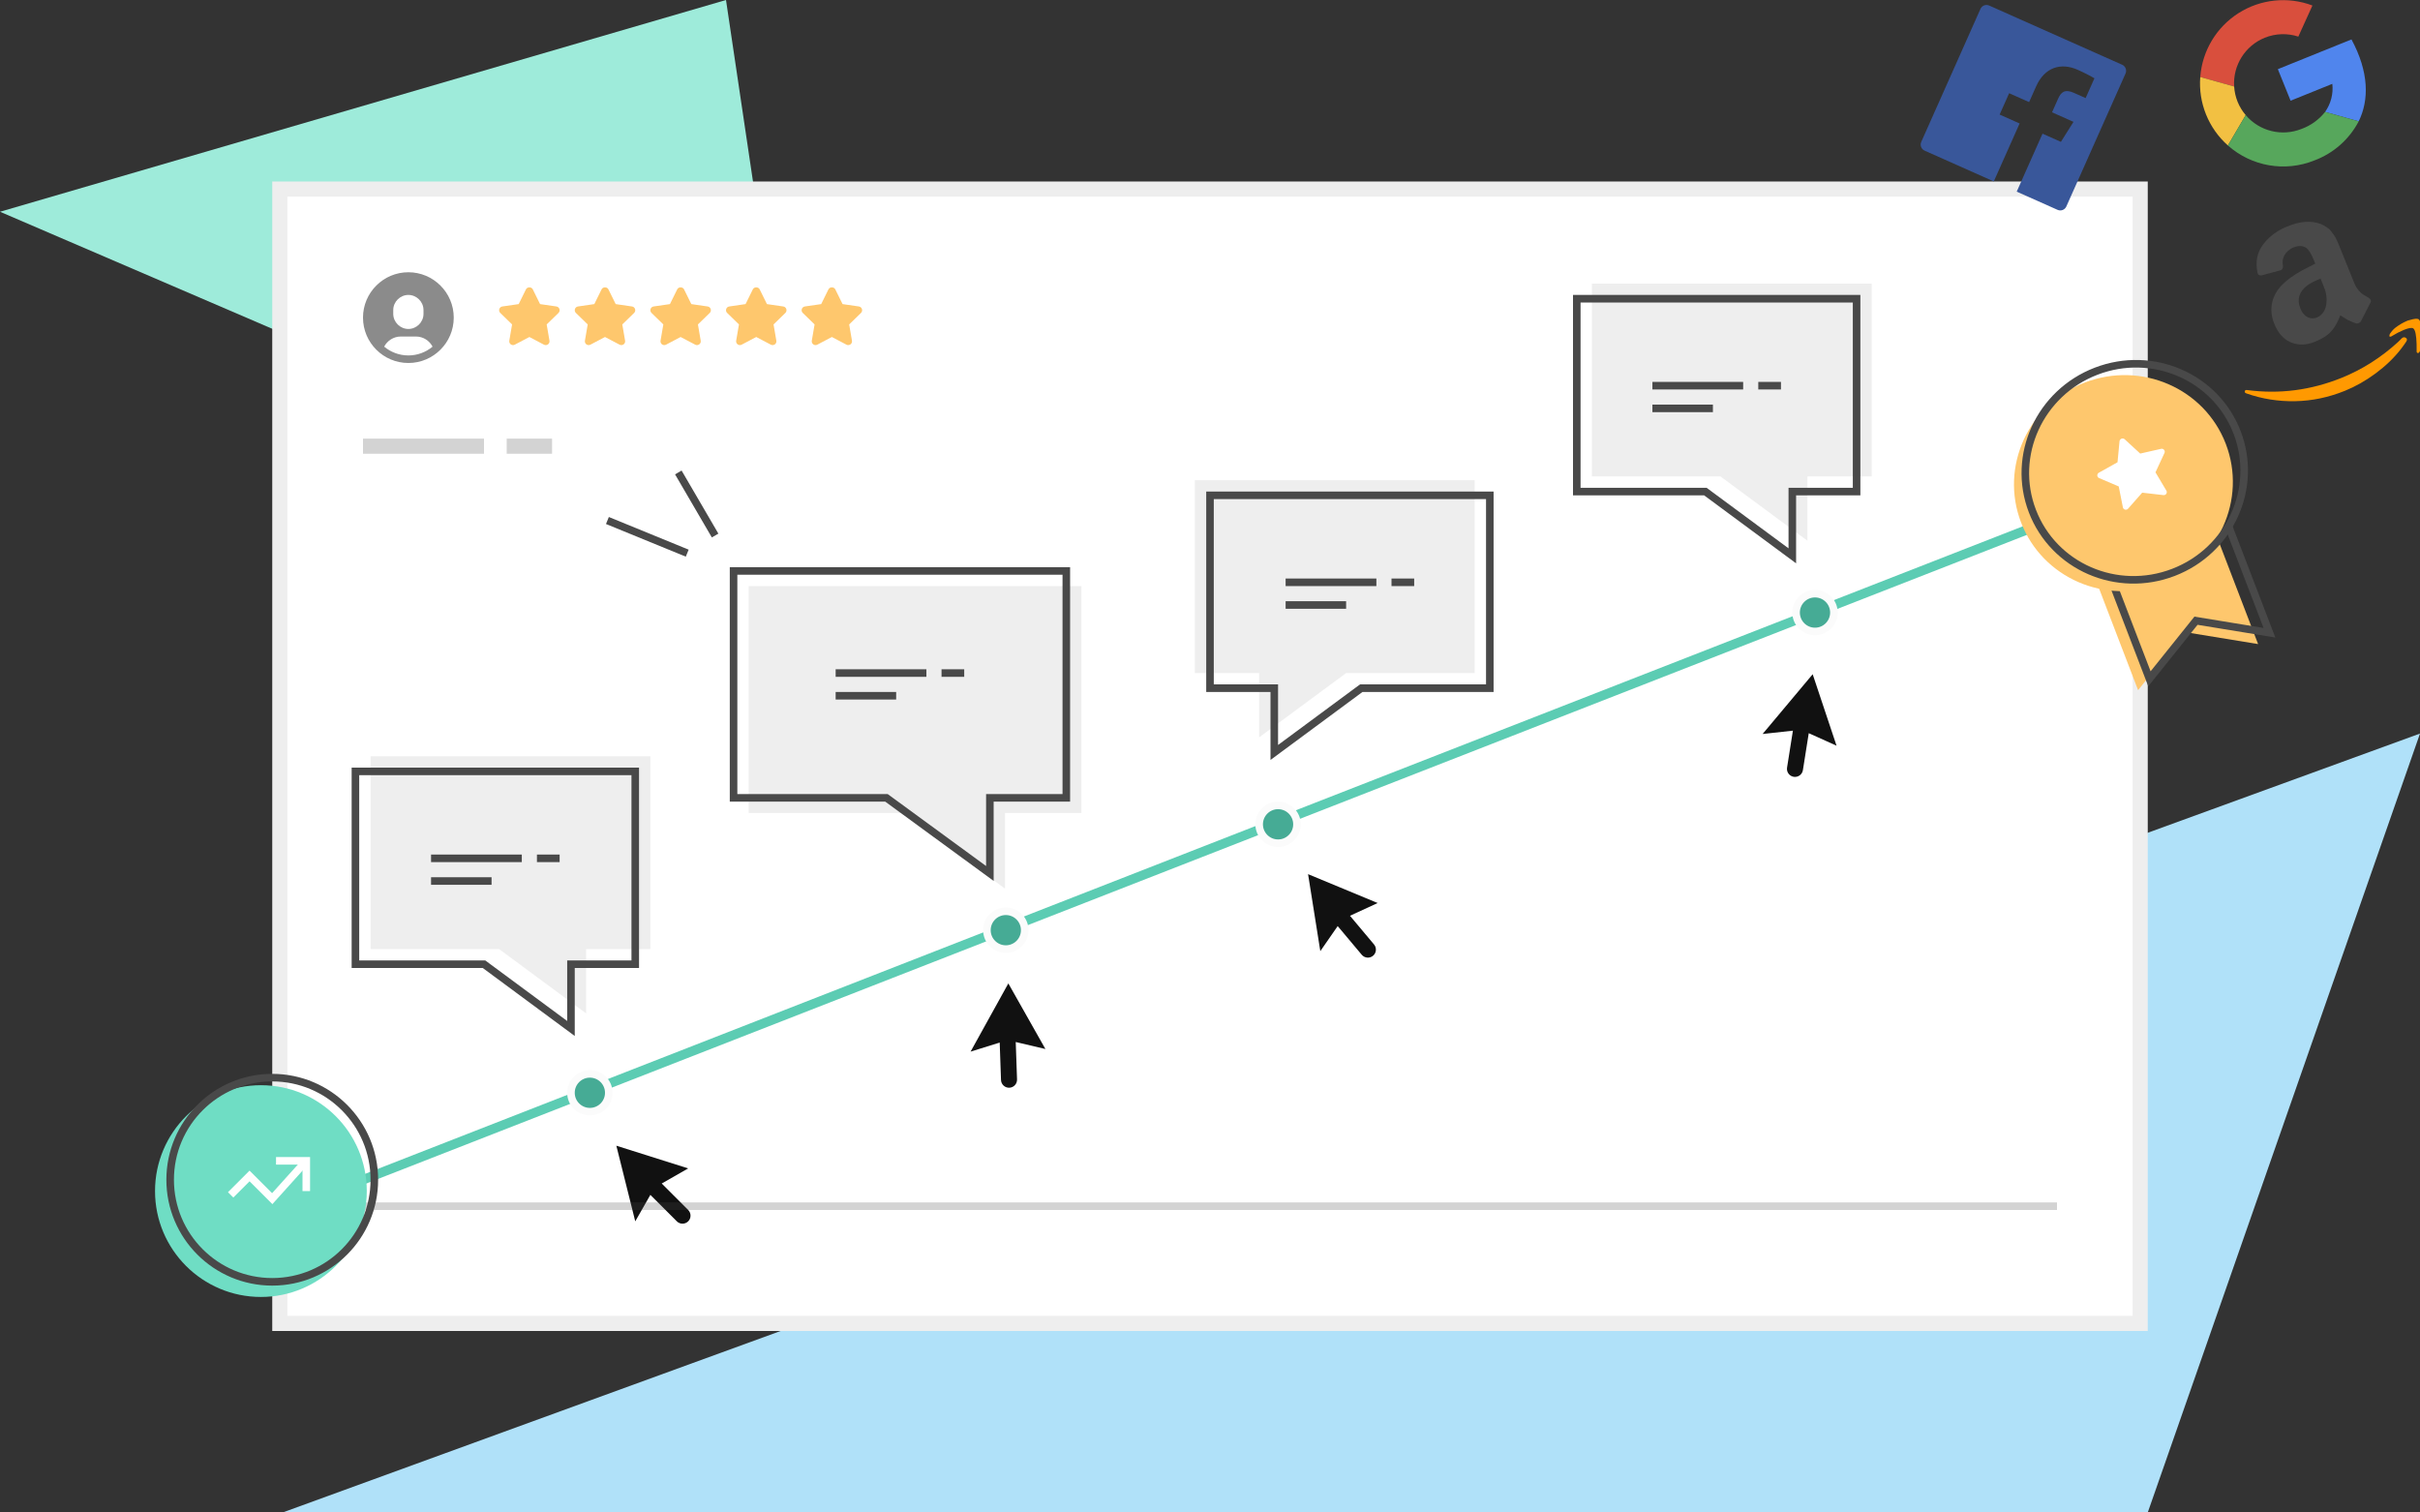 <svg xmlns:xlink="http://www.w3.org/1999/xlink" xmlns="http://www.w3.org/2000/svg" version="1.1" viewBox="0 0 640 400" height="400px" width="640px">
    
    <rect x="0" y="0" width="640" height="400" fill="#333333" stroke="none"/>
    
    <title>Bg@2x</title>
    <desc>Created with Sketch.</desc>
    <defs>
        <rect height="304" width="496" y="0" x="0" id="path-1"></rect>
        <filter id="filter-2" filterUnits="objectBoundingBox" height="113.2%" width="108.1%" y="-5.3%" x="-4.0%">
            <feOffset result="shadowOffsetOuter1" in="SourceAlpha" dy="4" dx="0"></feOffset>
            <feGaussianBlur result="shadowBlurOuter1" in="shadowOffsetOuter1" stdDeviation="6"></feGaussianBlur>
            <feComposite result="shadowBlurOuter1" operator="out" in2="SourceAlpha" in="shadowBlurOuter1"></feComposite>
            <feColorMatrix in="shadowBlurOuter1" type="matrix" values="0 0 0 0 0.2   0 0 0 0 0.2   0 0 0 0 0.2  0 0 0 0.12 0"></feColorMatrix>
        </filter>
        <rect height="1" width="448" y="132" x="0" id="path-3"></rect>
        <mask fill="white" height="1" width="448" y="0" x="0" maskUnits="objectBoundingBox" maskContentUnits="userSpaceOnUse" id="mask-4">
            
        </mask>
        <rect height="1" width="448" y="83" x="0" id="path-5"></rect>
        <mask fill="white" height="1" width="448" y="0" x="0" maskUnits="objectBoundingBox" maskContentUnits="userSpaceOnUse" id="mask-6">
            
        </mask>
        <rect height="1" width="448" y="34" x="0" id="path-7"></rect>
        <mask fill="white" height="1" width="448" y="0" x="0" maskUnits="objectBoundingBox" maskContentUnits="userSpaceOnUse" id="mask-8">
            
        </mask>
        <linearGradient id="linearGradient-9" y2="57.629%" x2="0%" y1="42.371%" x1="100%">
            <stop offset="0%" stop-color="#5CCCB3"></stop>
            <stop offset="100%" stop-color="#5CCCB3"></stop>
        </linearGradient>
    </defs>
    <g fill-rule="evenodd" fill="none" stroke-width="1" stroke="none" id="Task-2">
        <g transform="translate(-398, -3131)" id="#1---PM-Landing-Page-(Desktop)">
            <g transform="translate(360, 2904)" id="Sub-Value-2">
                <g transform="translate(38, 220)" id="Illustration-1">
                    <g transform="translate(0, 7)" id="Bg">
                        <polygon points="640 194 72 401 568 400" fill="#B0E1F9" id="Path-10"></polygon>
                        <polygon points="192 0 214 148 0 56" fill="#9EEBDA" id="Path-11"></polygon>
                    </g>
                    <g transform="translate(41, 55)" id="Desktop">
                        <g transform="translate(31, 0)" id="Base">
                            <g id="Rectangle">
                                
                                <rect height="300" width="492" y="2" x="2" fill-rule="evenodd" fill="#FFFFFF" stroke-linejoin="square" stroke-width="4" stroke="#EEEEEE"></rect>
                            </g>
                            <g fill-rule="nonzero" fill="#111111" transform="translate(91, 130)" id="cursor-49">
                                <path id="Path" d="M19,131 L0,125 L5,145 L9,138 L16,145 C16.828,145.828 18.172,145.828 19,145 C19.824,144.176 19.831,142.831 19,142 L12,135 L19,131 Z"></path>
                                <path transform="translate(103.81, 96.311) rotate(43) translate(-103.81, -96.311)" id="Path" d="M113,92 L94,86 L99,106 L103,99 L110,106 C110.828,106.828 112.172,106.828 113,106 C113.824,105.176 113.831,103.831 113,103 L106,96 L113,92 Z"></path>
                                <path transform="translate(191.81, 64.311) rotate(5) translate(-191.81, -64.311)" id="Path" d="M201,60 L182,54 L187,74 L191,67 L198,74 C198.828,74.828 200.172,74.828 201,74 C201.824,73.176 201.831,71.831 201,71 L194,64 L201,60 Z"></path>
                                <path transform="translate(313.81, 14.31) rotate(54) translate(-313.81, -14.31)" id="Path" d="M323,10 L304,4 L309,24 L313,17 L320,24 C320.828,24.828 322.172,24.828 323,24 C323.824,23.176 323.831,21.831 323,21 L316,14 L323,10 Z"></path>
                            </g>
                        </g>
                        <g transform="translate(55, 24)" id="Top-Icons">
                            <g opacity="0.64" fill-rule="nonzero" fill="#4A4A4A" id="Avatar">
                                <path id="Shape" d="M12,0 C5.383,0 0,5.383 0,12 C0,18.617 5.383,24 12,24 C18.617,24 24,18.617 24,12 C24,5.383 18.617,0 12,0 Z M8,10 C8,7.791 9.844,6 12,6 C14.156,6 16,7.791 16,10 L16,11 C16,13.209 14.156,15 12,15 C9.844,15 8,13.209 8,11 L8,10 Z M12,22 C9.567,22 7.335,21.124 5.599,19.674 C6.438,18.091 8.083,17 10,17 L14,17 C15.917,17 17.562,18.091 18.401,19.674 C16.665,21.124 14.433,22 12,22 Z"></path>
                            </g>
                            <g fill-rule="nonzero" fill="#FEC76D" transform="translate(36, 4)" id="Stars">
                                <path id="Path" d="M15.145,5.05 L10.829,4.423 L8.898,0.512 C8.56,-0.171 7.442,-0.171 7.104,0.512 L5.174,4.423 L0.857,5.05 C0.04,5.169 -0.291,6.177 0.303,6.757 L3.427,9.801 L2.69,14.1 C2.551,14.914 3.407,15.539 4.141,15.154 L8.001,13.125 L11.862,15.155 C12.59,15.536 13.453,14.921 13.313,14.101 L12.576,9.802 L15.7,6.758 C16.293,6.177 15.962,5.169 15.145,5.05 Z"></path>
                                <path id="Path" d="M35.145,5.05 L30.829,4.423 L28.898,0.512 C28.56,-0.171 27.442,-0.171 27.104,0.512 L25.174,4.423 L20.857,5.05 C20.04,5.169 19.709,6.177 20.303,6.757 L23.427,9.801 L22.69,14.1 C22.551,14.914 23.407,15.539 24.141,15.154 L28.001,13.125 L31.862,15.155 C32.59,15.536 33.453,14.921 33.313,14.101 L32.576,9.802 L35.7,6.758 C36.293,6.177 35.962,5.169 35.145,5.05 Z"></path>
                                <path id="Path" d="M55.145,5.05 L50.829,4.423 L48.898,0.512 C48.56,-0.171 47.442,-0.171 47.104,0.512 L45.174,4.423 L40.857,5.05 C40.04,5.169 39.709,6.177 40.303,6.757 L43.427,9.801 L42.69,14.1 C42.551,14.914 43.407,15.539 44.141,15.154 L48.001,13.125 L51.862,15.155 C52.59,15.536 53.453,14.921 53.313,14.101 L52.576,9.802 L55.7,6.758 C56.293,6.177 55.962,5.169 55.145,5.05 Z"></path>
                                <path id="Path" d="M75.145,5.05 L70.829,4.423 L68.898,0.512 C68.56,-0.171 67.442,-0.171 67.104,0.512 L65.174,4.423 L60.857,5.05 C60.04,5.169 59.709,6.177 60.303,6.757 L63.427,9.801 L62.69,14.1 C62.551,14.914 63.407,15.539 64.141,15.154 L68.001,13.125 L71.862,15.155 C72.59,15.536 73.453,14.921 73.313,14.101 L72.576,9.802 L75.7,6.758 C76.293,6.177 75.962,5.169 75.145,5.05 Z"></path>
                                <path id="Path" d="M95.145,5.05 L90.829,4.423 L88.898,0.512 C88.56,-0.171 87.442,-0.171 87.104,0.512 L85.174,4.423 L80.857,5.05 C80.04,5.169 79.709,6.177 80.303,6.757 L83.427,9.801 L82.69,14.1 C82.551,14.914 83.407,15.539 84.141,15.154 L88.001,13.125 L91.862,15.155 C92.59,15.536 93.453,14.921 93.313,14.101 L92.576,9.802 L95.7,6.758 C96.293,6.177 95.962,5.169 95.145,5.05 Z"></path>
                            </g>
                            <rect height="4" width="32" y="44" x="0" opacity="0.24" fill="#4A4A4A" id="Rectangle"></rect>
                            <rect height="4" width="12" y="44" x="38" opacity="0.24" fill="#4A4A4A" id="Rectangle"></rect>
                        </g>
                        <g transform="translate(55, 89)" id="Graph">
                            <rect height="2" width="448" y="181" x="0" opacity="0.24" fill="#4A4A4A" id="Rectangle"></rect>
                            
                            
                            
                            <path stroke-width="2.5" stroke="url(#linearGradient-9)" id="Path-8" d="M0,175 L448,0"></path>
                            <circle r="5" cy="152" cx="60" fill="#46AB95" stroke-width="2" stroke="#FBFBFB" id="Oval"></circle>
                            <circle r="5" cy="109" cx="170" fill="#46AB95" stroke-width="2" stroke="#FBFBFB" id="Oval"></circle>
                            <circle r="5" cy="81" cx="242" fill="#46AB95" stroke-width="2" stroke="#FBFBFB" id="Oval"></circle>
                            <circle r="5" cy="25" cx="384" fill="#46AB95" stroke-width="2" stroke="#FBFBFB" id="Oval"></circle>
                        </g>
                        <g transform="translate(53, 27)" id="Bubble-Chats">
                            <g transform="translate(0, 125)" id="1">
                                <polygon points="78 0 78 51 44 51 21 68 21 51 4 51 4 0" transform="translate(41, 34) scale(-1, 1) translate(-41, -34)" fill="#EEEEEE" id="Path"></polygon>
                                <polygon points="74 4 74 55 40 55 17 72 17 55 0 55 0 4" transform="translate(37, 38) scale(-1, 1) translate(-37, -38)" stroke-linecap="square" stroke-width="2" stroke="#494949" id="Path"></polygon>
                                <rect height="1" width="23" y="26.5" x="20.5" fill="#D8D8D8" stroke="#494949" id="Rectangle"></rect>
                                <rect height="1" width="5" y="26.5" x="48.5" fill="#D8D8D8" stroke="#494949" id="Rectangle"></rect>
                                <rect height="1" width="15" y="32.5" x="20.5" fill="#D8D8D8" stroke="#494949" id="Rectangle"></rect>
                            </g>
                            <g transform="translate(100, 76)" id="2">
                                <polygon points="92 4 92 64 51.568 64 24.216 84 24.216 64 4 64 4 4" transform="translate(48, 44) scale(-1, 1) translate(-48, -44)" fill="#EEEEEE" id="Path"></polygon>
                                <polygon points="88 0 88 60 47.568 60 20.216 80 20.216 60 0 60 0 0" transform="translate(44, 40) scale(-1, 1) translate(-44, -40)" stroke-linecap="square" stroke-width="2" stroke="#494949" id="Path"></polygon>
                                <g stroke="#494949" fill="#D8D8D8" transform="translate(27, 26)" id="Group-11">
                                    <rect height="1" width="23" y="0.5" x="0.5" id="Rectangle"></rect>
                                    <rect height="1" width="5" y="0.5" x="28.5" id="Rectangle"></rect>
                                    <rect height="1" width="15" y="6.5" x="0.5" id="Rectangle"></rect>
                                </g>
                            </g>
                            <g transform="translate(261, 88) scale(-1, 1) translate(-261, -88) translate(222, 52)" id="3">
                                <polygon points="78 0 78 51 44 51 21 68 21 51 4 51 4 0" transform="translate(41, 34) scale(-1, 1) translate(-41, -34)" fill="#EEEEEE" id="Path"></polygon>
                                <polygon points="74 4 74 55 40 55 17 72 17 55 0 55 0 4" transform="translate(37, 38) scale(-1, 1) translate(-37, -38)" stroke-linecap="square" stroke-width="2" stroke="#494949" id="Path"></polygon>
                                <g stroke="#494949" fill="#D8D8D8" transform="translate(37, 30) scale(-1, 1) translate(-37, -30) translate(20, 26)" id="Group-10">
                                    <rect height="1" width="23" y="0.5" x="0.5" id="Rectangle"></rect>
                                    <rect height="1" width="5" y="0.5" x="28.5" id="Rectangle"></rect>
                                    <rect height="1" width="15" y="6.5" x="0.5" id="Rectangle"></rect>
                                </g>
                            </g>
                            <g transform="translate(323, 0)" id="4">
                                <polygon points="78 0 78 51 44 51 21 68 21 51 4 51 4 0" transform="translate(41, 34) scale(-1, 1) translate(-41, -34)" fill="#EEEEEE" id="Path"></polygon>
                                <polygon points="74 4 74 55 40 55 17 72 17 55 0 55 0 4" transform="translate(37, 38) scale(-1, 1) translate(-37, -38)" stroke-linecap="square" stroke-width="2" stroke="#494949" id="Path"></polygon>
                                <rect height="1" width="23" y="26.5" x="20.5" fill="#D8D8D8" stroke="#494949" id="Rectangle"></rect>
                                <rect height="1" width="5" y="26.5" x="48.5" fill="#D8D8D8" stroke="#494949" id="Rectangle"></rect>
                                <rect height="1" width="15" y="32.5" x="20.5" fill="#D8D8D8" stroke="#494949" id="Rectangle"></rect>
                            </g>
                        </g>
                        <g transform="translate(0, 38.948)" id="Icons">
                            <g transform="translate(0, 197.052)" id="1">
                                <circle r="28" cy="31" cx="28" fill="#6FDDC4" id="Oval"></circle>
                                <circle r="27" cy="28" cx="31" stroke-width="2" stroke="#494949" id="Oval"></circle>
                                <g stroke-width="2" stroke="#FFFFFF" transform="translate(20, 23)" id="trend-up">
                                    <polyline points="20 0 11 10 5 4 0 9" id="Path"></polyline>
                                    <polyline points="13 0 20 0 20 7" stroke-linecap="square" id="Path"></polyline>
                                </g>
                            </g>
                            <g transform="translate(526.825, 50.5) rotate(-21) translate(-526.825, -50.5) translate(495.325, 9)" id="2">
                                <polyline points="47.124 52.726 47.124 82.726 30.124 72.795 13.124 82.726 13.124 53.495" fill="#FEC76D" id="Path"></polyline>
                                <polyline points="51 51 51 81 34 71.07 17 81 17 51.769" stroke-width="2" stroke="#494949" id="Path"></polyline>
                                <ellipse ry="28.5" rx="29" cy="30.226" cx="29.124" fill-rule="nonzero" fill="#FEC76D" id="Oval"></ellipse>
                                <ellipse ry="28.5" rx="29" cy="28.5" cx="33" stroke-linecap="square" stroke-width="2" stroke="#494949" id="Oval"></ellipse>
                                <path fill-rule="nonzero" fill="#FFFFFF" id="Path-14" d="M41.68,25.325 L36.074,24.515 L33.571,19.47 C33.423,19.22 33.152,19.066 32.861,19.066 C32.569,19.066 32.299,19.22 32.151,19.47 L29.642,24.515 L24.037,25.325 C23.739,25.368 23.491,25.575 23.397,25.86 C23.304,26.145 23.381,26.458 23.597,26.667 L27.654,30.597 L26.697,36.147 C26.646,36.442 26.768,36.74 27.012,36.916 C27.255,37.092 27.579,37.115 27.845,36.976 L32.858,34.356 L37.871,36.976 C38.138,37.115 38.461,37.092 38.705,36.916 C38.949,36.74 39.071,36.442 39.02,36.147 L38.063,30.597 L42.12,26.667 C42.335,26.458 42.413,26.145 42.32,25.861 C42.227,25.576 41.979,25.368 41.681,25.325 L41.68,25.325 Z"></path>
                            </g>
                        </g>
                        <path transform="translate(143.256, 85.288) rotate(-9) translate(-143.256, -85.288)" stroke-width="2" stroke="#494949" id="Path-12" d="M146.756,94.288 L139.756,76.288"></path>
                        <path transform="translate(130.192, 93.972) rotate(7) translate(-130.192, -93.972)" stroke-width="2" stroke="#494949" id="Path-13" d="M141.192,96.972 L119.192,90.972"></path>
                    </g>
                    <g transform="translate(507, 0)" id="Logos">
                        <g fill-rule="nonzero" transform="translate(97, 29.5) rotate(-22) translate(-97, -29.5) translate(75, 7)" id="1">
                            <path fill="#D94F3D" id="Path" d="M22,9 C25.055,8.998 28.011,10.078 30.346,12.047 L36.886,5.819 C31.796,1.125 24.791,-0.894 17.983,0.368 C11.175,1.631 5.361,6.029 2.293,12.236 L9.666,17.919 C11.429,12.601 16.398,9.009 22,9 Z"></path>
                            <path fill="#F2C042" id="Path" d="M9,22 C9.002,20.613 9.227,19.235 9.666,17.919 L2.293,12.236 C-0.764,18.386 -0.764,25.614 2.293,31.764 L9.666,26.081 C9.227,24.765 9.002,23.387 9,22 L9,22 Z"></path>
                            <path fill="#5085ED" id="Path" d="M43.1,18 L22.1,18 L22.1,27 L34,27 C33.292,29.545 31.67,31.739 29.445,33.162 L36.761,38.802 C41.436,34.606 44.183,27.783 43.1,18 Z"></path>
                            <path fill="#57A75C" id="Path" d="M29.442,33.162 C27.181,34.456 24.603,35.093 22,35 C16.398,34.991 11.429,31.399 9.666,26.081 L2.293,31.764 C6.008,39.252 13.641,43.992 22,44 C27.392,44.146 32.649,42.294 36.758,38.8 L29.442,33.162 Z"></path>
                        </g>
                        <g transform="translate(104.368, 88.788) rotate(-22) translate(-104.368, -88.788) translate(78.868, 65.288)" id="2">
                            <path fill="#FF9901" id="Path" d="M41.934,37.646 C41.992,37.529 42.08,37.411 42.196,37.294 C42.923,36.795 43.621,36.457 44.29,36.281 C45.395,35.987 46.471,35.826 47.518,35.796 C47.808,35.767 48.085,35.782 48.346,35.84 C49.655,35.958 50.44,36.178 50.702,36.501 C50.818,36.677 50.876,36.941 50.876,37.294 L50.876,37.602 C50.876,38.63 50.6,39.841 50.047,41.236 C49.495,42.631 48.724,43.754 47.736,44.605 C47.59,44.723 47.459,44.782 47.343,44.782 C47.285,44.782 47.227,44.767 47.169,44.737 C46.994,44.649 46.951,44.488 47.038,44.253 C48.114,41.698 48.652,39.922 48.652,38.924 C48.652,38.6 48.593,38.366 48.477,38.219 C48.186,37.866 47.372,37.69 46.035,37.69 C45.54,37.69 44.959,37.72 44.29,37.778 C43.563,37.866 42.894,37.955 42.283,38.043 C42.109,38.043 41.992,38.013 41.934,37.955 C41.876,37.896 41.862,37.837 41.891,37.778 C41.891,37.749 41.905,37.705 41.934,37.646 Z"></path>
                            <path fill="#494949" id="Combined-Shape" d="M14.876,23.398 C14.876,21.279 15.398,19.468 16.441,17.963 C17.484,16.458 18.91,15.322 20.721,14.554 C22.377,13.848 24.417,13.341 26.841,13.034 C27.669,12.942 29.019,12.819 30.89,12.666 L30.89,11.883 C30.89,9.917 30.676,8.597 30.246,7.921 C29.602,7 28.589,6.539 27.209,6.539 L26.841,6.539 C25.828,6.631 24.954,6.954 24.218,7.507 C23.482,8.059 23.006,8.827 22.791,9.81 C22.668,10.424 22.362,10.777 21.871,10.869 L16.579,10.224 C16.057,10.101 15.797,9.825 15.797,9.395 C15.797,9.303 15.812,9.196 15.843,9.073 C16.364,6.34 17.645,4.313 19.685,2.993 C21.725,1.672 24.11,0.935 26.841,0.782 L27.991,0.782 C31.489,0.782 34.219,1.687 36.182,3.499 C36.49,3.808 36.775,4.139 37.034,4.49 C37.294,4.843 37.502,5.157 37.655,5.434 C37.808,5.71 37.946,6.109 38.069,6.631 C38.192,7.153 38.284,7.514 38.345,7.714 C38.407,7.914 38.453,8.343 38.483,9.004 C38.514,9.664 38.529,10.055 38.529,10.178 L38.529,21.325 C38.529,22.124 38.644,22.853 38.874,23.513 C39.104,24.174 39.327,24.65 39.542,24.941 C39.756,25.233 40.109,25.701 40.6,26.346 C40.784,26.623 40.876,26.868 40.876,27.083 C40.876,27.329 40.753,27.544 40.508,27.728 C37.962,29.939 36.581,31.137 36.367,31.321 C35.998,31.597 35.553,31.628 35.032,31.413 C34.602,31.045 34.227,30.691 33.905,30.354 C33.582,30.016 33.352,29.77 33.214,29.617 C33.076,29.463 32.854,29.164 32.547,28.718 C32.24,28.273 32.025,27.974 31.903,27.82 C30.185,29.693 28.497,30.86 26.841,31.321 C25.798,31.628 24.509,31.782 22.975,31.782 C20.613,31.782 18.673,31.052 17.154,29.594 C15.635,28.135 14.876,26.07 14.876,23.398 Z M22.789,22.188 C22.789,23.352 23.081,24.286 23.666,24.988 C24.25,25.69 25.037,26.041 26.026,26.041 C26.116,26.041 26.244,26.026 26.409,25.996 C26.573,25.966 26.686,25.951 26.746,25.951 C28.005,25.623 28.979,24.816 29.668,23.532 C29.998,22.964 30.245,22.344 30.41,21.672 C30.575,21 30.665,20.455 30.68,20.037 C30.695,19.619 30.702,18.932 30.702,17.976 L30.702,16.856 C28.964,16.856 27.645,16.975 26.746,17.214 C24.108,17.961 22.789,19.619 22.789,22.188 Z"></path>
                            <path fill="#FF9901" id="Path" d="M0.966,36.968 C1.115,36.735 1.354,36.72 1.683,36.925 C9.155,41.159 17.285,43.277 26.073,43.277 C31.931,43.277 37.714,42.211 43.423,40.079 C43.573,40.021 43.789,39.933 44.073,39.816 C44.357,39.699 44.559,39.612 44.679,39.553 C45.127,39.378 45.478,39.466 45.732,39.816 C45.986,40.166 45.904,40.488 45.486,40.78 C44.948,41.159 44.26,41.598 43.423,42.094 C40.853,43.584 37.984,44.737 34.815,45.555 C31.647,46.373 28.554,46.782 25.535,46.782 C20.872,46.782 16.463,45.986 12.309,44.394 C8.154,42.802 4.433,40.561 1.145,37.669 C0.966,37.523 0.876,37.377 0.876,37.231 C0.876,37.144 0.906,37.056 0.966,36.968 L0.966,36.968 Z"></path>
                        </g>
                        <g fill-rule="nonzero" fill="#39579A" transform="translate(0, 7)" id="3">
                            <path transform="translate(28.113, 28.484) rotate(24) translate(-28.113, -28.484)" id="Combined-Shape" d="M35.528,49.484 L35.528,32.699 L40.849,32.699 L41.735,26.515 L35.528,26.515 L35.528,22.577 C35.528,20.725 36.045,19.462 38.712,19.462 L42.113,19.46 L42.113,13.737 C41.525,13.659 39.506,13.484 37.157,13.484 C32.252,13.484 28.894,16.467 28.894,21.944 L28.894,26.515 L23.113,26.515 L23.113,32.699 L28.894,32.699 L28.894,49.484 L8.863,49.484 C7.897,49.484 7.113,48.701 7.113,47.734 L7.113,9.234 C7.113,8.268 7.897,7.484 8.863,7.484 L47.363,7.484 C48.33,7.484 49.113,8.268 49.113,9.234 L49.113,47.734 C49.113,48.701 48.33,49.484 47.363,49.484 L35.528,49.484 Z"></path>
                        </g>
                    </g>
                </g>
            </g>
        </g>
    </g>
</svg>
